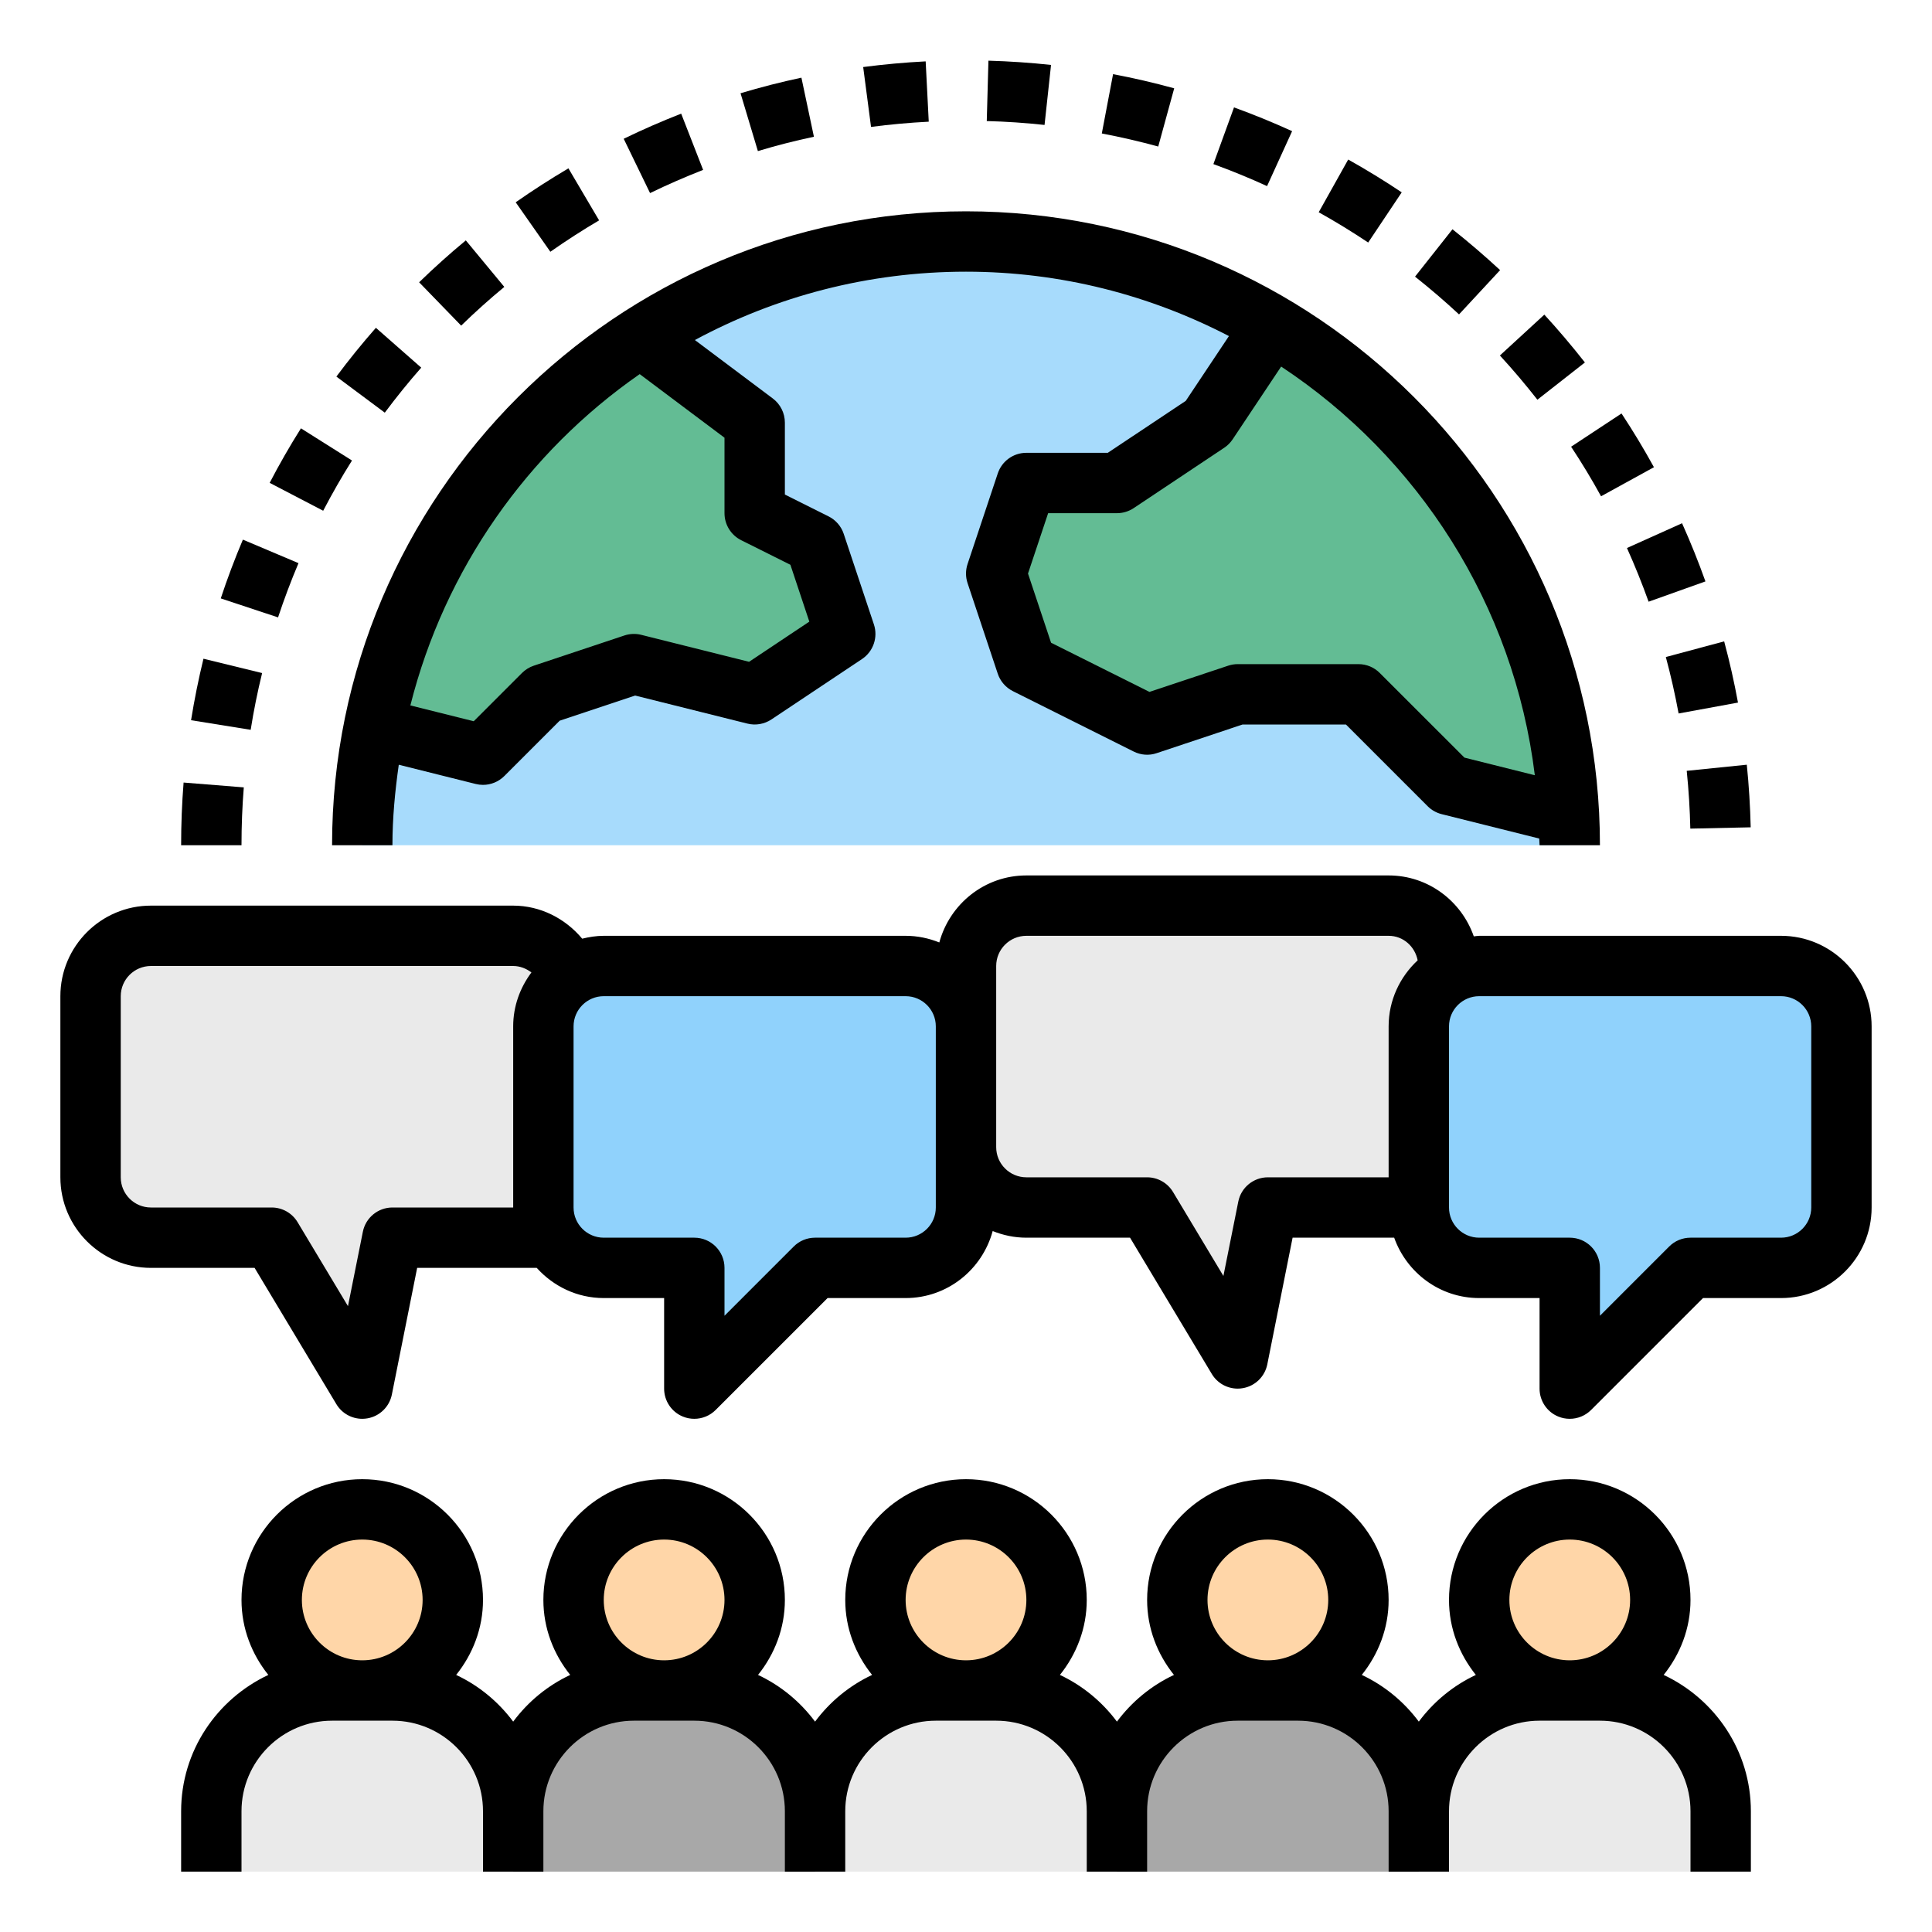 <svg id="Layer_1_1_" enable-background="new 0 0 64 64" height="512" viewBox="0 0 64 64" width="512" xmlns="http://www.w3.org/2000/svg"><path d="m17 31h-12c-1.105 0-2 .895-2 2v6c0 1.105.895 2 2 2h4l3 5 1-5h3.94c1.128 0 2.033-.932 1.999-2.059l-.207-6.941c-.346-.598-.992-1-1.732-1z" fill="#eaeaea"/><path d="m46.06 30h-12c-1.105 0-2 .895-2 2v6c0 1.105.895 2 2 2h4l3 5 1-5h3.94c1.128 0 2.033-.932 1.999-2.059l-.206-6.941c-.346-.598-.992-1-1.733-1z" fill="#eaeaea"/><path d="m18 34v6c0 1.105.895 2 2 2h3v4l4-4h3c1.105 0 2-.895 2-2v-6c0-1.105-.895-2-2-2h-10c-1.105 0-2 .895-2 2z" fill="#90d2fc"/><path d="m47 34v6c0 1.105.895 2 2 2h3v4l4-4h3c1.105 0 2-.895 2-2v-6c0-1.105-.895-2-2-2h-10c-1.105 0-2 .895-2 2z" fill="#90d2fc"/><path d="m32 8c-11.046 0-20 8.954-20 20h40c0-11.046-8.954-20-20-20z" fill="#a7dbfc"/><path d="m42.188 10.812-.188.188-2 3-3 2h-3l-1 3 1 3 4 2 3-1h4l3 3 3.949.987c-.346-6.892-4.168-12.852-9.761-16.175z" fill="#63bc94"/><path d="m18 23 3-1 4 1 3-2-1-3-2-1v-3l-3.775-2.831c-4.495 2.884-7.765 7.506-8.838 12.928l3.613.903z" fill="#63bc94"/><path d="m33 56h-2c-2.209 0-4 1.791-4 4v2h10v-2c0-2.209-1.791-4-4-4z" fill="#eaeaea"/><path d="m43 56h-2c-2.209 0-4 1.791-4 4v2h10v-2c0-2.209-1.791-4-4-4z" fill="#a8a8a8"/><path d="m53 56h-2c-2.209 0-4 1.791-4 4v2h10v-2c0-2.209-1.791-4-4-4z" fill="#eaeaea"/><path d="m13 56h-2c-2.209 0-4 1.791-4 4v2h10v-2c0-2.209-1.791-4-4-4z" fill="#eaeaea"/><path d="m23 56h-2c-2.209 0-4 1.791-4 4v2h10v-2c0-2.209-1.791-4-4-4z" fill="#a8a8a8"/><g fill="#ffd6a8"><circle cx="32" cy="53" r="3"/><circle cx="42" cy="53" r="3"/><circle cx="52" cy="53" r="3"/><circle cx="12" cy="53" r="3"/><circle cx="22" cy="53" r="3"/></g><path d="m62 34c0-1.654-1.346-3-3-3h-10c-.061 0-.118.014-.179.018-.409-1.171-1.512-2.018-2.821-2.018h-12c-1.383 0-2.538.945-2.884 2.22-.346-.139-.721-.22-1.116-.22h-10c-.247 0-.484.039-.714.095-.564-.675-1.391-1.095-2.286-1.095h-12c-1.654 0-3 1.346-3 3v6c0 1.654 1.346 3 3 3h3.434l2.709 4.515c.182.304.509.485.857.485.057 0 .113-.005.171-.015.407-.07.729-.384.81-.789l.838-4.196h3.961c.549.609 1.337 1 2.22 1h2v3c0 .404.243.77.617.924.124.052.254.076.383.076.26 0 .516-.102.707-.293l3.707-3.707h2.586c1.383 0 2.539-.945 2.884-2.22.346.139.721.22 1.116.22h3.434l2.709 4.515c.182.304.509.485.857.485.057 0 .113-.005.171-.015.407-.07.729-.384.81-.789l.838-4.196h3.365c.414 1.161 1.514 2 2.816 2h2v3c0 .404.243.77.617.924.124.052.254.076.383.076.26 0 .516-.102.707-.293l3.707-3.707h2.586c1.654 0 3-1.346 3-3zm-45 0v6h-4c-.477 0-.887.337-.98.804l-.493 2.464-1.669-2.782c-.181-.301-.506-.486-.858-.486h-4c-.552 0-1-.448-1-1v-6c0-.552.448-1 1-1h12c.223 0 .432.082.604.214-.374.5-.604 1.114-.604 1.786zm14 4v2c0 .552-.448 1-1 1h-3c-.266 0-.52.105-.707.293l-2.293 2.293v-1.586c0-.553-.447-1-1-1h-3c-.552 0-1-.448-1-1v-6c0-.552.448-1 1-1h10c.552 0 1 .448 1 1zm15-4v5h-4c-.477 0-.887.337-.98.804l-.493 2.464-1.669-2.782c-.181-.301-.506-.486-.858-.486h-4c-.552 0-1-.448-1-1v-4-2c0-.552.448-1 1-1h12c.485 0 .871.353.962.812-.588.548-.962 1.323-.962 2.188zm14 6c0 .552-.448 1-1 1h-3c-.266 0-.52.105-.707.293l-2.293 2.293v-1.586c0-.553-.447-1-1-1h-3c-.552 0-1-.448-1-1v-6c0-.552.448-1 1-1h10c.552 0 1 .448 1 1z"/><path d="m11 28h2c0-.908.086-1.793.21-2.667l2.548.637c.08.02.161.03.242.03.262 0 .518-.104.707-.293l1.833-1.833 2.5-.833 3.718.929c.273.069.562.018.797-.138l3-2c.375-.25.536-.721.394-1.148l-1-3c-.083-.251-.264-.459-.501-.578l-1.448-.724v-2.382c0-.314-.148-.611-.4-.8l-2.581-1.936c2.676-1.442 5.734-2.264 8.981-2.264 3.14 0 6.098.778 8.71 2.133l-1.43 2.146-2.583 1.721h-2.697c-.431 0-.812.275-.948.684l-1 3c-.069.205-.069.428 0 .633l1 3c.083.251.264.459.501.578l4 2c.237.119.512.141.764.054l2.845-.949h3.424l2.707 2.707c.128.128.289.219.465.263l3.231.808c.001.074.011.147.011.222h2c0-11.579-9.421-21-21-21s-21 9.421-21 21zm13-13.5v2.5c0 .379.214.725.553.895l1.63.814.627 1.883-1.996 1.331-3.571-.893c-.185-.048-.379-.038-.559.021l-3 1c-.147.049-.281.132-.391.241l-1.6 1.6-2.099-.524c1.137-4.514 3.878-8.391 7.597-10.975zm18.44-2.357c4.538 2.998 7.711 7.887 8.403 13.538l-2.332-.584-2.805-2.804c-.186-.188-.44-.293-.706-.293h-4c-.107 0-.214.018-.316.052l-2.606.868-3.26-1.629-.764-2.291.667-2h2.279c.197 0 .391-.059.555-.168l3-2c.109-.073.204-.168.277-.277z"/><path d="m25.106 5.005c.616-.186 1.241-.345 1.856-.475l-.414-1.957c-.669.142-1.348.315-2.017.516z"/><path d="m40.195 5.436c.598.218 1.196.462 1.778.729l.83-1.82c-.63-.287-1.277-.553-1.925-.787z"/><path d="m44.661 5.285-.977 1.746c.559.312 1.109.649 1.639 1.003l1.111-1.662c-.572-.383-1.168-.749-1.773-1.087z"/><path d="m52.045 14.798c.353.533.686 1.085.992 1.642l1.752-.963c-.332-.604-.693-1.203-1.074-1.78z"/><path d="m6 28h2c0-.643.025-1.288.076-1.917l-1.994-.16c-.055.682-.082 1.382-.082 2.077z"/><path d="m11.143 12.475 1.604 1.195c.381-.511.786-1.013 1.207-1.491l-1.502-1.32c-.457.519-.897 1.063-1.309 1.616z"/><path d="m38.368 4.854.529-1.928c-.661-.183-1.343-.34-2.025-.47l-.373 1.965c.63.12 1.259.266 1.869.433z"/><path d="m16.706 9.504-1.275-1.541c-.53.438-1.051.906-1.547 1.388l1.393 1.436c.458-.447.939-.878 1.429-1.283z"/><path d="m57.994 27.406c-.016-.688-.059-1.386-.129-2.074l-1.99.203c.065.636.105 1.28.119 1.914z"/><path d="m53.895 18.154c.261.58.502 1.178.717 1.778l1.883-.672c-.232-.651-.493-1.299-.775-1.927z"/><path d="m11.66 15.255-1.691-1.066c-.366.581-.715 1.188-1.036 1.806l1.773.924c.296-.569.617-1.129.954-1.664z"/><path d="m55.183 21.765c.166.617.308 1.246.423 1.87l1.967-.361c-.124-.677-.278-1.359-.458-2.028z"/><path d="m9.888 18.655-1.842-.779c-.27.638-.517 1.293-.733 1.947l1.898.629c.2-.603.428-1.209.677-1.797z"/><path d="m46.875 9.164c.495.393.986.812 1.457 1.251l1.361-1.467c-.511-.473-1.041-.928-1.578-1.353z"/><path d="m19.846 7.3-1.016-1.723c-.591.348-1.179.727-1.747 1.124l1.148 1.639c.525-.368 1.068-.718 1.615-1.04z"/><path d="m34.602 4.139.215-1.988c-.681-.074-1.378-.121-2.074-.141l-.055 2c.642.017 1.286.06 1.914.129z"/><path d="m49.686 11.776c.425.462.843.955 1.242 1.465l1.574-1.234c-.432-.55-.884-1.083-1.344-1.584z"/><path d="m22.565 3.765c-.646.252-1.286.531-1.904.832l.873 1.799c.571-.277 1.163-.535 1.758-.768z"/><path d="m28.854 4.204c.631-.082 1.274-.141 1.912-.173l-.102-1.998c-.69.035-1.387.099-2.07.188z"/><path d="m8.683 22.296-1.943-.475c-.162.666-.301 1.352-.411 2.037l1.975.318c.1-.633.228-1.266.379-1.88z"/><path d="m58 60c0-2-1.188-3.717-2.889-4.516.548-.685.889-1.541.889-2.484 0-2.206-1.794-4-4-4s-4 1.794-4 4c0 .943.341 1.799.889 2.484-.752.353-1.398.887-1.889 1.547-.492-.66-1.137-1.194-1.889-1.547.548-.685.889-1.541.889-2.484 0-2.206-1.794-4-4-4s-4 1.794-4 4c0 .943.341 1.799.889 2.484-.752.353-1.398.887-1.889 1.547-.492-.66-1.137-1.194-1.889-1.547.548-.685.889-1.541.889-2.484 0-2.206-1.794-4-4-4s-4 1.794-4 4c0 .943.341 1.799.889 2.484-.752.353-1.398.887-1.889 1.547-.492-.66-1.137-1.194-1.889-1.547.548-.685.889-1.541.889-2.484 0-2.206-1.794-4-4-4s-4 1.794-4 4c0 .943.341 1.799.889 2.484-.752.353-1.398.887-1.889 1.547-.492-.66-1.137-1.194-1.889-1.547.548-.685.889-1.541.889-2.484 0-2.206-1.794-4-4-4s-4 1.794-4 4c0 .943.341 1.799.889 2.484-1.701.799-2.889 2.516-2.889 4.516v2h2v-2c0-1.654 1.346-3 3-3h2c1.654 0 3 1.346 3 3v2h2v-2c0-1.654 1.346-3 3-3h2c1.654 0 3 1.346 3 3v2h2v-2c0-1.654 1.346-3 3-3h2c1.654 0 3 1.346 3 3v2h2v-2c0-1.654 1.346-3 3-3h2c1.654 0 3 1.346 3 3v2h2v-2c0-1.654 1.346-3 3-3h2c1.654 0 3 1.346 3 3v2h2zm-46-5c-1.103 0-2-.897-2-2s.897-2 2-2 2 .897 2 2-.897 2-2 2zm10 0c-1.103 0-2-.897-2-2s.897-2 2-2 2 .897 2 2-.897 2-2 2zm10 0c-1.103 0-2-.897-2-2s.897-2 2-2 2 .897 2 2-.897 2-2 2zm10 0c-1.103 0-2-.897-2-2s.897-2 2-2 2 .897 2 2-.897 2-2 2zm10 0c-1.103 0-2-.897-2-2s.897-2 2-2 2 .897 2 2-.897 2-2 2z"/></svg>